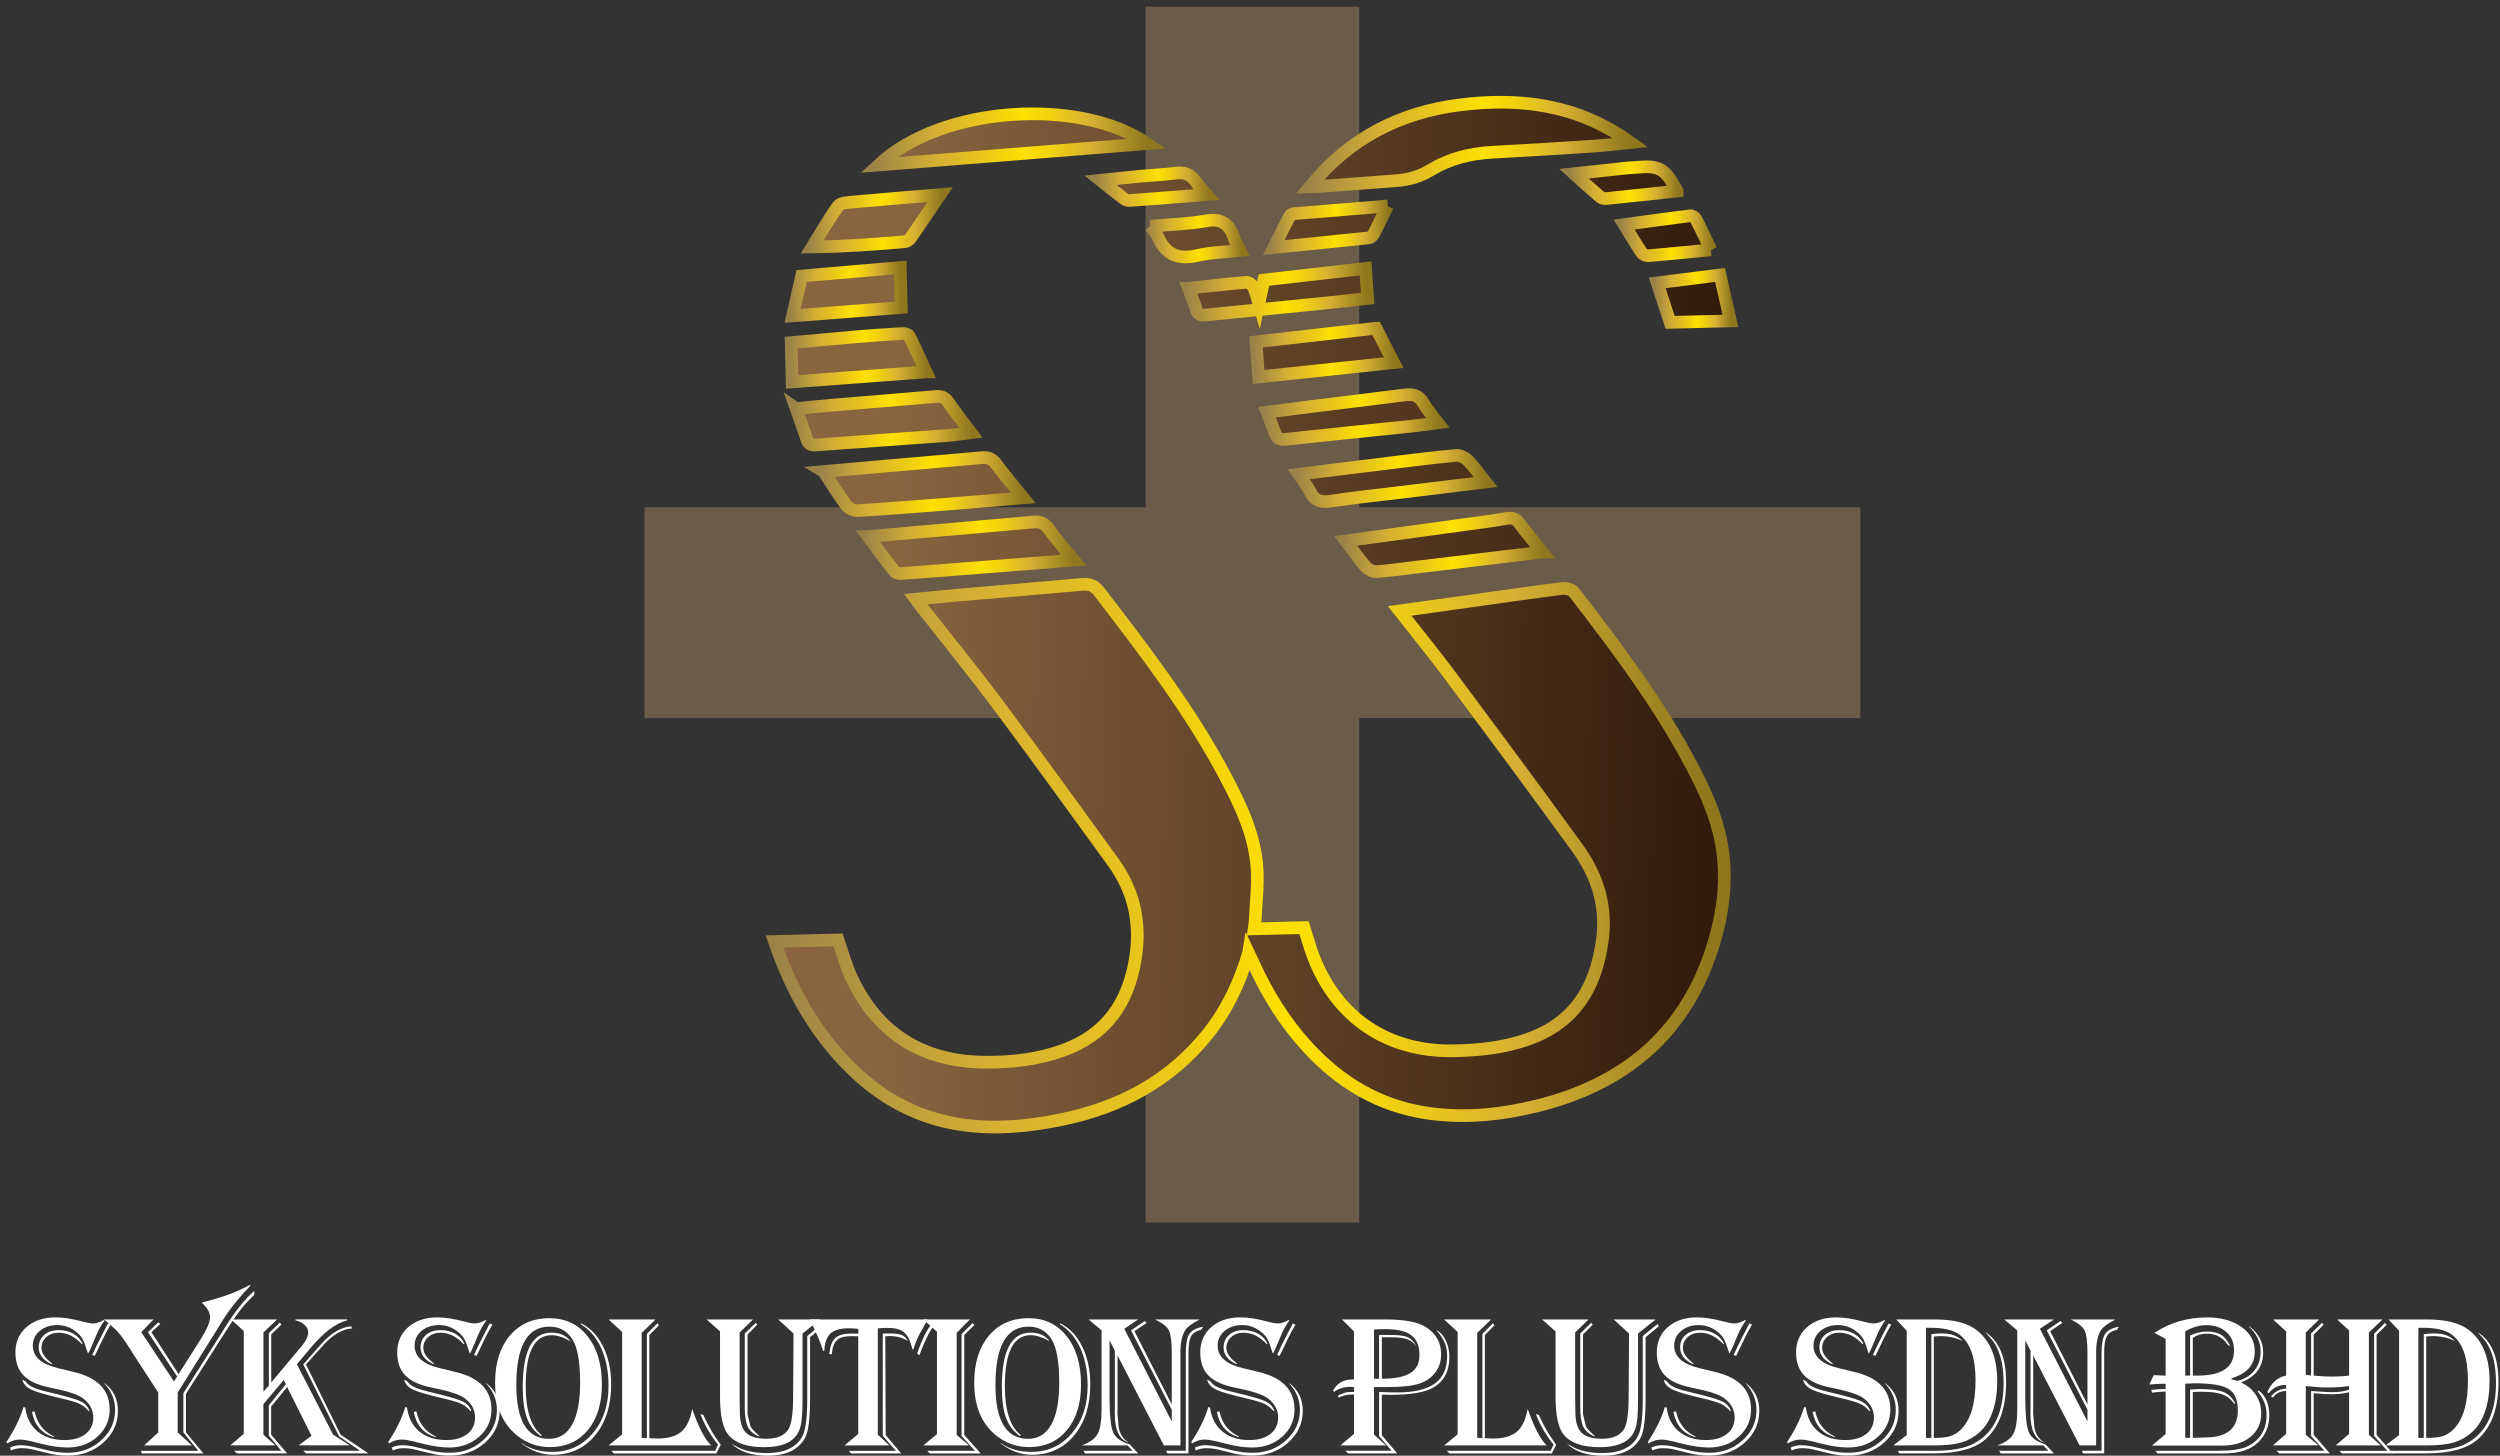 <?xml version="1.0" encoding="UTF-8"?>
<svg xmlns="http://www.w3.org/2000/svg" width="158" height="92" viewBox="0 0 158 92" fill="none">
  <rect x="0" y="0" width="158" height="92" fill="#333333" stroke="none"/>
  <g opacity="0.38">
    <path d="M72.405 77.267V45.388H40.73V32.066H72.405V0.421H85.9V32.063H117.575V45.385H85.9V77.264H72.405V77.267Z" fill="#C49A6C"></path>
  </g>
  <path d="M78.904 60.239C78.332 62.176 77.513 63.87 76.314 65.366C73.934 68.332 70.78 69.996 67.114 70.752C65.02 71.183 62.907 71.394 60.767 71.079C58.074 70.686 55.797 69.473 53.864 67.593C51.539 65.335 50.002 62.593 48.946 59.501C50.331 59.467 51.662 59.434 52.965 59.403C53.246 60.203 53.454 61.007 53.797 61.746C55.468 65.358 58.352 67.112 62.301 67.132C63.965 67.14 65.605 66.955 67.186 66.383C69.915 65.397 71.303 63.394 71.756 60.584C72.119 58.334 71.679 56.313 70.35 54.485C67.94 51.163 65.541 47.837 63.084 44.548C61.514 42.445 59.853 40.411 58.233 38.346C58.128 38.212 58.03 38.07 57.88 37.869C58.836 37.777 59.714 37.684 60.592 37.607C63.185 37.383 65.78 37.172 68.373 36.935C68.847 36.891 69.163 36.999 69.47 37.396C72.341 41.137 75.219 44.873 77.436 49.059C78.407 50.893 79.308 52.772 79.445 54.879C79.517 55.973 79.375 57.08 79.329 58.18C79.321 58.334 79.293 58.489 79.264 58.702C80.336 58.676 81.373 58.651 82.416 58.625C82.622 59.269 82.782 59.874 83.006 60.456C84.489 64.323 87.702 66.481 91.843 66.411C93.465 66.383 95.064 66.221 96.606 65.667C99.523 64.624 100.842 62.449 101.261 59.48C101.575 57.248 100.95 55.332 99.688 53.591C97.026 49.917 94.32 46.276 91.608 42.638C90.609 41.299 89.551 40.004 88.459 38.611C90.007 38.395 91.461 38.194 92.914 37.99C94.845 37.72 96.776 37.437 98.712 37.195C98.957 37.164 99.335 37.249 99.469 37.421C102.198 40.949 104.879 44.512 106.962 48.478C107.76 49.999 108.471 51.562 108.785 53.264C109.215 55.589 108.89 57.873 108.162 60.085C106.393 65.454 102.543 68.554 97.175 69.885C94.888 70.451 92.558 70.696 90.197 70.346C87.156 69.898 84.695 68.412 82.64 66.177C81.198 64.609 80.094 62.822 79.216 60.888C79.136 60.711 79.051 60.533 78.906 60.227L78.904 60.239Z" fill="url(#paint0_linear_134_668)" stroke="url(#paint1_linear_134_668)" stroke-width="0.8" stroke-miterlimit="10"></path>
  <path d="M103.051 9.005C102.186 9.093 101.49 9.183 100.793 9.229C98.63 9.371 96.467 9.51 94.301 9.623C92.916 9.698 91.598 10.03 90.424 10.743C89.721 11.171 89 11.367 88.209 11.423C86.556 11.544 84.906 11.668 83.253 11.791C83.137 11.799 83.021 11.797 82.776 11.804C85.284 8.727 88.482 7.105 92.242 6.631C96.037 6.153 99.688 6.588 103.051 9.005Z" fill="url(#paint2_linear_134_668)" stroke="url(#paint3_linear_134_668)" stroke-width="0.8" stroke-miterlimit="10"></path>
  <path d="M55.519 10.427C59.58 6.631 68.298 6.171 72.505 9.075C66.823 9.528 61.181 9.976 55.519 10.427Z" fill="url(#paint4_linear_134_668)" stroke="url(#paint5_linear_134_668)" stroke-width="0.8" stroke-miterlimit="10"></path>
  <path d="M52.051 29.8C53.617 29.661 55.064 29.535 56.508 29.408C58.331 29.249 60.157 29.097 61.98 28.93C62.376 28.893 62.675 28.932 62.94 29.298C63.46 30.011 64.042 30.68 64.673 31.463C63.324 31.576 62.065 31.685 60.806 31.785C58.607 31.957 56.408 32.135 54.209 32.274C53.974 32.29 53.637 32.135 53.495 31.947C52.993 31.28 52.558 30.564 52.054 29.802L52.051 29.8Z" fill="url(#paint6_linear_134_668)" stroke="url(#paint7_linear_134_668)" stroke-width="0.8" stroke-miterlimit="10"></path>
  <path d="M54.868 33.912C55.942 33.814 56.897 33.726 57.852 33.644C60.327 33.428 62.803 33.222 65.275 32.995C65.705 32.956 66.001 33.031 66.272 33.412C66.735 34.069 67.273 34.674 67.858 35.398C66.625 35.495 65.499 35.583 64.372 35.673C61.895 35.869 59.42 36.064 56.943 36.25C56.807 36.26 56.608 36.214 56.534 36.121C55.988 35.428 55.468 34.718 54.865 33.912H54.868Z" fill="url(#paint8_linear_134_668)" stroke="url(#paint9_linear_134_668)" stroke-width="0.8" stroke-miterlimit="10"></path>
  <path d="M97.474 34.893C94.744 35.22 92.126 35.531 89.51 35.843C88.668 35.943 87.828 36.069 86.986 36.126C86.765 36.142 86.464 35.998 86.314 35.825C85.879 35.325 85.503 34.777 85.055 34.185C87.64 33.829 90.133 33.49 92.625 33.145C93.483 33.026 94.345 32.92 95.198 32.769C95.55 32.707 95.79 32.761 96.011 33.057C96.459 33.654 96.941 34.226 97.476 34.893H97.474Z" fill="url(#paint10_linear_134_668)" stroke="url(#paint11_linear_134_668)" stroke-width="0.8" stroke-miterlimit="10"></path>
  <path d="M50.316 25.824C51.114 25.747 51.809 25.67 52.507 25.611C54.726 25.425 56.946 25.255 59.163 25.057C59.523 25.026 59.739 25.134 59.94 25.425C60.376 26.053 60.849 26.659 61.364 27.346C60.826 27.413 60.355 27.49 59.881 27.524C57.111 27.727 54.337 27.913 51.567 28.121C51.263 28.144 51.093 28.082 50.995 27.776C50.794 27.148 50.563 26.527 50.313 25.822L50.316 25.824Z" fill="url(#paint12_linear_134_668)" stroke="url(#paint13_linear_134_668)" stroke-width="0.8" stroke-miterlimit="10"></path>
  <path d="M82.073 29.972C84.141 29.717 86.093 29.47 88.047 29.233C89.376 29.071 90.707 28.901 92.041 28.783C92.278 28.762 92.597 28.917 92.772 29.097C93.163 29.499 93.485 29.967 93.882 30.467C92.023 30.693 90.269 30.904 88.516 31.118C87.051 31.296 85.581 31.45 84.121 31.669C83.523 31.759 83.101 31.685 82.815 31.1C82.635 30.735 82.37 30.413 82.073 29.972Z" fill="url(#paint14_linear_134_668)" stroke="url(#paint15_linear_134_668)" stroke-width="0.8" stroke-miterlimit="10"></path>
  <path d="M58.524 23.504C55.684 23.715 52.914 23.924 50.063 24.135C50.043 23.285 50.025 22.49 50.004 21.656C51.34 21.535 52.71 21.403 54.08 21.287C55.064 21.205 56.047 21.133 57.031 21.079C57.178 21.071 57.414 21.133 57.466 21.233C57.834 21.965 58.164 22.716 58.527 23.504H58.524Z" fill="url(#paint16_linear_134_668)" stroke="url(#paint17_linear_134_668)" stroke-width="0.8" stroke-miterlimit="10"></path>
  <path d="M75.103 18.218C76.386 18.082 77.578 17.94 78.775 17.842C78.922 17.829 79.154 18.007 79.226 18.154C79.37 18.445 79.429 18.774 79.555 19.192C79.676 18.633 79.772 18.195 79.88 17.695C82.009 17.453 84.139 17.211 86.304 16.964C86.348 17.577 86.389 18.18 86.438 18.857C85.732 18.937 85.017 19.027 84.298 19.099C81.592 19.372 78.883 19.637 76.175 19.91C75.884 19.938 75.698 19.881 75.603 19.562C75.477 19.135 75.294 18.723 75.101 18.218H75.103Z" fill="url(#paint18_linear_134_668)" stroke="url(#paint19_linear_134_668)" stroke-width="0.8" stroke-miterlimit="10"></path>
  <path d="M80.076 26.051C81.087 25.919 81.999 25.799 82.91 25.685C84.844 25.446 86.78 25.222 88.712 24.967C89.239 24.897 89.649 24.939 89.947 25.459C90.192 25.881 90.527 26.249 90.879 26.72C90.292 26.797 89.78 26.877 89.268 26.929C86.585 27.207 83.902 27.475 81.221 27.766C80.884 27.802 80.704 27.714 80.593 27.408C80.436 26.973 80.263 26.543 80.076 26.051Z" fill="url(#paint20_linear_134_668)" stroke="url(#paint21_linear_134_668)" stroke-width="0.8" stroke-miterlimit="10"></path>
  <path d="M86.966 20.744C87.342 21.475 87.707 22.183 88.083 22.917C85.241 23.218 82.431 23.517 79.54 23.824C79.486 23.069 79.439 22.377 79.383 21.604C81.95 21.313 84.46 21.03 86.963 20.744H86.966Z" fill="url(#paint22_linear_134_668)" stroke="url(#paint23_linear_134_668)" stroke-width="0.8" stroke-miterlimit="10"></path>
  <path d="M59.418 12.301C58.815 13.192 58.187 14.129 57.543 15.056C57.468 15.165 57.309 15.267 57.18 15.278C55.28 15.437 53.38 15.582 51.333 15.607C51.871 14.737 52.375 13.841 52.975 13.017C53.122 12.814 53.583 12.796 53.905 12.767C55.785 12.595 57.669 12.445 59.418 12.301Z" fill="url(#paint24_linear_134_668)" stroke="url(#paint25_linear_134_668)" stroke-width="0.8" stroke-miterlimit="10"></path>
  <path d="M50.092 19.961C50.29 19.091 50.47 18.29 50.663 17.441C52.749 17.263 54.803 17.085 56.9 16.908C56.92 17.76 56.941 18.571 56.961 19.433C54.672 19.609 52.419 19.784 50.092 19.961Z" fill="url(#paint26_linear_134_668)" stroke="url(#paint27_linear_134_668)" stroke-width="0.8" stroke-miterlimit="10"></path>
  <path d="M87.684 13.02C87.388 13.633 87.105 14.235 86.801 14.825C86.749 14.922 86.61 15.023 86.502 15.033C84.548 15.239 82.591 15.432 80.5 15.643C80.866 14.92 81.185 14.276 81.52 13.638C81.556 13.571 81.674 13.514 81.759 13.506C83.737 13.339 85.714 13.179 87.687 13.02H87.684Z" fill="url(#paint28_linear_134_668)" stroke="url(#paint29_linear_134_668)" stroke-width="0.8" stroke-miterlimit="10"></path>
  <path d="M108.708 17.376C108.934 18.38 109.143 19.305 109.362 20.281C108.015 20.314 106.784 20.343 105.551 20.373C105.286 19.565 105.026 18.769 104.735 17.876C106.032 17.714 107.322 17.549 108.708 17.376Z" fill="url(#paint30_linear_134_668)" stroke="url(#paint31_linear_134_668)" stroke-width="0.8" stroke-miterlimit="10"></path>
  <path d="M108.126 15.787C106.753 15.921 105.468 16.053 104.181 16.161C104.042 16.174 103.828 16.086 103.756 15.976C103.375 15.406 103.03 14.817 102.646 14.194C104.065 14.001 105.443 13.805 106.82 13.635C106.934 13.622 107.124 13.73 107.178 13.836C107.503 14.459 107.796 15.098 108.128 15.79L108.126 15.787Z" fill="url(#paint32_linear_134_668)" stroke="url(#paint33_linear_134_668)" stroke-width="0.8" stroke-miterlimit="10"></path>
  <path d="M72.701 14.292C73.924 14.186 75.088 14.163 76.221 13.959C77.189 13.787 77.686 14.142 77.98 15C78.067 15.257 78.211 15.497 78.371 15.834C77.436 15.934 76.532 15.945 75.67 16.148C74.465 16.429 73.659 16.089 73.172 14.953C73.082 14.742 72.905 14.57 72.704 14.292H72.701Z" fill="url(#paint34_linear_134_668)" stroke="url(#paint35_linear_134_668)" stroke-width="0.8" stroke-miterlimit="10"></path>
  <path d="M105.996 12.077C104.495 12.237 103.017 12.396 101.539 12.546C101.413 12.559 101.243 12.541 101.156 12.466C100.607 12 100.074 11.513 99.477 10.978C100.666 10.852 101.786 10.728 102.909 10.61C103.066 10.594 103.223 10.594 103.38 10.581C104.879 10.44 105.229 10.635 105.996 12.075V12.077Z" fill="url(#paint36_linear_134_668)" stroke="url(#paint37_linear_134_668)" stroke-width="0.8" stroke-miterlimit="10"></path>
  <path d="M69.555 11.395C70.489 11.297 71.308 11.207 72.13 11.13C72.856 11.063 73.584 11.037 74.305 10.942C74.851 10.87 75.253 11.014 75.567 11.467C75.752 11.735 75.987 11.969 76.265 12.296C74.576 12.427 72.997 12.556 71.416 12.669C71.293 12.68 71.138 12.636 71.038 12.561C70.569 12.209 70.114 11.838 69.555 11.395Z" fill="url(#paint38_linear_134_668)" stroke="url(#paint39_linear_134_668)" stroke-width="0.8" stroke-miterlimit="10"></path>
  <path d="M6.608 83.459C6.392 83.748 6.222 84.052 6.093 84.366C5.841 84.986 5.673 85.367 5.591 85.506L5.56 85.542C5.544 85.496 5.532 85.463 5.524 85.437C5.408 85.063 5.313 84.806 5.238 84.662C5.163 84.517 5.053 84.379 4.903 84.247C4.527 83.912 4.1 83.745 3.618 83.745C3.176 83.745 2.807 83.869 2.514 84.113C2.22 84.361 2.074 84.669 2.074 85.04C2.074 85.735 2.596 86.209 3.644 86.462L4.692 86.716C6.186 87.077 6.932 87.865 6.932 89.08C6.932 89.757 6.677 90.329 6.165 90.79C5.655 91.251 5.022 91.482 4.27 91.482C3.799 91.482 3.271 91.41 2.689 91.266L1.963 91.086C1.669 91.016 1.427 90.98 1.237 90.98C0.984 90.98 0.724 91.06 0.454 91.222L0.405 91.135C0.917 90.362 1.278 89.626 1.484 88.926L1.595 88.957C1.682 89.605 1.942 90.11 2.377 90.471C2.813 90.831 3.382 91.011 4.085 91.011C4.638 91.011 5.078 90.882 5.405 90.628C5.732 90.37 5.895 90.025 5.895 89.593C5.895 89.093 5.668 88.678 5.212 88.351C4.885 88.12 4.216 87.906 3.201 87.705C2.419 87.553 1.852 87.298 1.502 86.943C1.149 86.588 0.974 86.093 0.974 85.46C0.974 84.826 1.208 84.275 1.677 83.869C2.146 83.462 2.758 83.258 3.51 83.258C3.994 83.258 4.558 83.346 5.205 83.519C5.506 83.601 5.73 83.642 5.874 83.642C6.077 83.642 6.299 83.573 6.538 83.431L6.605 83.462L6.608 83.459ZM6.608 87.417C7.169 87.842 7.452 88.426 7.452 89.165C7.452 89.956 7.146 90.625 6.533 91.171C5.92 91.719 5.176 91.992 4.301 91.992C3.855 91.992 3.451 91.946 3.091 91.856L2.097 91.614C1.865 91.557 1.618 91.526 1.353 91.526C1.116 91.526 0.899 91.573 0.701 91.668L0.627 91.488C0.84 91.387 1.062 91.338 1.283 91.338C1.53 91.338 1.814 91.374 2.133 91.449L3.088 91.678C3.469 91.768 3.871 91.815 4.291 91.815C5.117 91.815 5.823 91.552 6.402 91.024C6.984 90.496 7.275 89.858 7.275 89.111C7.275 88.478 7.051 87.924 6.605 87.448V87.412L6.608 87.417ZM1.414 87.193L1.626 87.311C1.762 87.556 2.161 87.757 2.823 87.919L3.822 88.166C4.499 88.336 4.952 88.483 5.176 88.604C5.403 88.725 5.562 88.91 5.658 89.16L5.614 89.186C5.429 88.969 5.225 88.812 5.009 88.715C4.793 88.614 4.375 88.493 3.758 88.349C2.864 88.143 2.264 87.963 1.958 87.813C1.651 87.661 1.468 87.455 1.412 87.195L1.414 87.193ZM2.189 89.204C2.341 89.948 2.751 90.476 3.418 90.785V90.834C2.648 90.61 2.182 90.077 2.022 89.232L2.189 89.201V89.204ZM5.179 84.953C4.723 84.469 4.236 84.227 3.714 84.227C3.4 84.227 3.14 84.317 2.931 84.499C2.725 84.682 2.622 84.914 2.622 85.195C2.622 85.501 2.831 85.815 3.248 86.137L3.297 86.168L3.266 86.217C2.72 85.972 2.447 85.62 2.447 85.156C2.447 84.834 2.563 84.572 2.795 84.368C3.026 84.165 3.328 84.064 3.701 84.064C4.074 84.064 4.368 84.139 4.636 84.291C4.903 84.443 5.099 84.654 5.223 84.927L5.179 84.953ZM6.992 83.719L6.935 83.812C6.765 84.098 6.621 84.371 6.5 84.631C6.211 85.239 6.047 85.578 6.011 85.648L5.98 85.692L5.83 85.63L5.856 85.573C5.977 85.3 6.15 84.945 6.376 84.507L6.798 83.688L6.829 83.639L6.992 83.719Z" fill="white"></path>
  <path d="M15.79 81.206L15.826 81.255L15.764 81.325C15.022 82.095 14.415 82.875 13.933 83.67C13.748 83.972 13.614 84.188 13.537 84.317L11.23 88.009V90.527L12.128 91.351H9.108L10.002 90.527V88.009L8.513 85.72L8.191 85.205C7.898 84.747 7.656 84.412 7.468 84.201C7.28 83.99 7.002 83.74 6.634 83.449L6.567 83.392H9.7L8.93 84.193L10.995 87.309L11.194 86.992L9.35 84.193L10.002 83.573L10.133 83.673L9.569 84.193L11.286 86.843L12.677 84.651C13.078 84.015 13.279 83.539 13.279 83.225C13.279 82.96 13.104 82.659 12.751 82.319C13.954 82.03 14.943 81.672 15.718 81.245L15.792 81.209L15.79 81.206ZM16.07 81.58V81.835L16.009 81.896C15.661 82.228 15.362 82.558 15.113 82.89C14.863 83.222 14.492 83.779 13.998 84.559L11.752 88.094V90.527L12.857 91.861H8.974L8.899 91.694H12.53L11.588 90.527V88.053L13.877 84.443L14.237 83.871C14.878 82.849 15.491 82.087 16.073 81.582L16.07 81.58Z" fill="white"></path>
  <path d="M14.608 83.39H17.512L16.65 84.209V87.955L16.992 87.564V84.257L17.687 83.58L17.78 83.717L17.142 84.337V87.371L19.065 85.074C19.343 84.744 19.479 84.445 19.479 84.18C19.479 84.023 19.4 83.874 19.242 83.73C19.085 83.588 18.895 83.493 18.671 83.446V83.385H21.941V83.446C21.225 83.619 20.455 84.203 19.626 85.195L18.764 86.219L21.053 90.669L22.095 91.346H18.874L19.688 90.738L18.148 87.661L17.136 88.897V90.671L18.148 91.856H14.966L14.798 91.688H17.777L16.989 90.738V88.815L18.068 87.486L17.932 87.213L16.647 88.74V90.669L17.399 91.346H14.556L15.406 90.62V84.124L14.605 83.385L14.608 83.39ZM22.253 83.954C21.64 83.995 21.029 84.353 20.422 85.027L19.335 86.23L21.526 90.671L23.282 91.856H19.338L19.165 91.688H22.757L21.436 90.79L19.165 86.23L20.319 84.927C20.921 84.252 21.544 83.884 22.186 83.822L22.255 83.954H22.253Z" fill="white"></path>
  <path d="M30.737 83.459C30.52 83.748 30.35 84.052 30.222 84.366C29.969 84.986 29.802 85.367 29.72 85.506L29.689 85.542C29.673 85.496 29.66 85.463 29.653 85.437C29.537 85.063 29.441 84.806 29.367 84.662C29.292 84.517 29.181 84.379 29.032 84.247C28.656 83.912 28.229 83.745 27.747 83.745C27.304 83.745 26.936 83.869 26.643 84.113C26.349 84.361 26.202 84.669 26.202 85.04C26.202 85.735 26.725 86.209 27.773 86.462L28.821 86.716C30.314 87.077 31.061 87.865 31.061 89.08C31.061 89.757 30.806 90.329 30.294 90.79C29.784 91.251 29.151 91.482 28.399 91.482C27.927 91.482 27.4 91.41 26.818 91.266L26.092 91.086C25.798 91.016 25.556 90.98 25.366 90.98C25.113 90.98 24.853 91.06 24.583 91.222L24.534 91.135C25.046 90.362 25.407 89.626 25.613 88.926L25.723 88.957C25.811 89.605 26.071 90.11 26.506 90.471C26.941 90.831 27.51 91.011 28.213 91.011C28.767 91.011 29.207 90.882 29.534 90.628C29.861 90.37 30.023 90.025 30.023 89.593C30.023 89.093 29.797 88.678 29.341 88.351C29.014 88.12 28.345 87.906 27.33 87.705C26.547 87.553 25.981 87.298 25.631 86.943C25.278 86.588 25.103 86.093 25.103 85.46C25.103 84.826 25.337 84.275 25.806 83.869C26.274 83.462 26.887 83.258 27.639 83.258C28.123 83.258 28.687 83.346 29.333 83.519C29.635 83.601 29.859 83.642 30.003 83.642C30.206 83.642 30.428 83.573 30.667 83.431L30.734 83.462L30.737 83.459ZM30.737 87.417C31.298 87.842 31.581 88.426 31.581 89.165C31.581 89.956 31.275 90.625 30.662 91.171C30.049 91.719 29.305 91.992 28.43 91.992C27.984 91.992 27.58 91.946 27.219 91.856L26.226 91.614C25.994 91.557 25.747 91.526 25.481 91.526C25.244 91.526 25.028 91.573 24.83 91.668L24.755 91.488C24.969 91.387 25.19 91.338 25.412 91.338C25.659 91.338 25.942 91.374 26.262 91.449L27.217 91.678C27.598 91.768 28 91.815 28.419 91.815C29.246 91.815 29.951 91.552 30.531 91.024C31.113 90.496 31.404 89.858 31.404 89.111C31.404 88.478 31.18 87.924 30.734 87.448V87.412L30.737 87.417ZM25.543 87.193L25.754 87.311C25.891 87.556 26.29 87.757 26.952 87.919L27.951 88.166C28.628 88.336 29.081 88.483 29.305 88.604C29.532 88.725 29.691 88.91 29.787 89.16L29.743 89.186C29.557 88.969 29.354 88.812 29.138 88.715C28.921 88.614 28.504 88.493 27.886 88.349C26.993 88.143 26.393 87.963 26.086 87.813C25.78 87.661 25.597 87.455 25.541 87.195L25.543 87.193ZM26.318 89.204C26.47 89.948 26.88 90.476 27.546 90.785V90.834C26.776 90.61 26.31 90.077 26.151 89.232L26.318 89.201V89.204ZM29.31 84.953C28.854 84.469 28.368 84.227 27.845 84.227C27.531 84.227 27.271 84.317 27.062 84.499C26.856 84.682 26.753 84.914 26.753 85.195C26.753 85.501 26.962 85.815 27.379 86.137L27.428 86.168L27.397 86.217C26.851 85.972 26.578 85.62 26.578 85.156C26.578 84.834 26.694 84.572 26.926 84.368C27.158 84.165 27.459 84.064 27.832 84.064C28.206 84.064 28.499 84.139 28.767 84.291C29.035 84.443 29.23 84.654 29.354 84.927L29.31 84.953ZM31.12 83.719L31.064 83.812C30.894 84.098 30.75 84.371 30.628 84.631C30.34 85.239 30.175 85.578 30.139 85.648L30.108 85.692L29.959 85.63L29.985 85.573C30.106 85.3 30.278 84.945 30.505 84.507L30.927 83.688L30.958 83.639L31.12 83.719Z" fill="white"></path>
  <path d="M34.728 83.31C35.732 83.31 36.535 83.691 37.138 84.451C37.74 85.213 38.041 86.23 38.041 87.504C38.041 88.707 37.745 89.667 37.151 90.383C36.556 91.099 35.76 91.457 34.758 91.457C33.968 91.457 33.265 91.204 32.65 90.7C31.743 89.956 31.29 88.853 31.29 87.394C31.29 86.145 31.599 85.151 32.22 84.415C32.84 83.678 33.675 83.31 34.725 83.31H34.728ZM34.728 83.843C33.329 83.843 32.632 85.071 32.632 87.528C32.632 89.799 33.319 90.934 34.697 90.934C35.338 90.934 35.827 90.633 36.162 90.03C36.496 89.428 36.664 88.55 36.664 87.391C36.664 86.08 36.502 85.166 36.18 84.649C35.84 84.111 35.356 83.843 34.728 83.843ZM36.708 83.627C37.3 83.912 37.766 84.399 38.111 85.092C38.453 85.782 38.626 86.58 38.626 87.486C38.626 88.817 38.288 89.894 37.611 90.713C36.934 91.531 36.046 91.941 34.946 91.941C34.243 91.941 33.584 91.704 32.974 91.228V91.197C33.486 91.573 34.13 91.76 34.903 91.76C35.94 91.76 36.793 91.369 37.459 90.589C38.126 89.806 38.459 88.807 38.459 87.592C38.459 86.686 38.307 85.895 38.003 85.215C37.699 84.538 37.266 84.031 36.71 83.696V83.627H36.708ZM36.056 84.775L35.951 84.713C35.554 84.494 35.188 84.384 34.859 84.384C33.772 84.384 33.226 85.452 33.226 87.592C33.226 89.155 33.564 90.192 34.238 90.7L34.182 90.761C33.767 90.468 33.474 90.082 33.298 89.605C33.123 89.126 33.036 88.48 33.036 87.666C33.036 85.37 33.638 84.224 34.849 84.224C35.4 84.224 35.801 84.409 36.059 84.775H36.056Z" fill="white"></path>
  <path d="M38.464 83.39H41.43L40.554 84.24V90.872H40.603L40.827 90.89H40.884V84.301L41.553 83.624L41.641 83.76L41.038 84.376V90.89C41.224 90.906 41.401 90.916 41.572 90.916C42.228 90.916 42.728 90.769 43.065 90.478C43.402 90.187 43.629 89.706 43.745 89.036C44.133 90.167 44.532 90.937 44.942 91.351H38.464L39.319 90.651V84.18L38.464 83.392V83.39ZM45.55 91.3L45.272 91.858H38.793L38.639 91.691H45.202L45.382 91.3C44.926 90.741 44.563 90.118 44.291 89.433L44.265 89.363L44.463 89.438L44.507 89.544C44.785 90.156 45.114 90.72 45.501 91.238L45.55 91.3Z" fill="white"></path>
  <path d="M51.83 83.39L50.72 84.278V88.287C50.72 89.023 50.697 89.554 50.648 89.876C50.601 90.198 50.506 90.463 50.364 90.669C50.009 91.199 49.319 91.462 48.292 91.462C47.208 91.462 46.451 91.197 46.021 90.669C45.678 90.252 45.506 89.451 45.506 88.266V84.147L44.661 83.39H47.589L46.744 84.214V88.272L46.757 89.227C46.757 89.842 46.886 90.28 47.141 90.54C47.398 90.798 47.828 90.929 48.439 90.929C49.108 90.929 49.569 90.733 49.821 90.339C50.025 90.02 50.125 89.338 50.125 88.292L50.151 84.278L49.183 83.39H51.827H51.83ZM52.041 83.812L51.196 84.512V88.364C51.196 89.626 51.096 90.45 50.898 90.834C50.493 91.611 49.7 92 48.521 92C47.504 92 46.739 91.745 46.224 91.238L46.273 91.264L46.489 91.387C46.999 91.686 47.651 91.833 48.449 91.833C49.59 91.833 50.346 91.472 50.72 90.754C50.918 90.365 51.019 89.582 51.019 88.408V84.438L51.943 83.681L52.036 83.812H52.041ZM47.854 83.725L47.246 84.34V88.949L47.241 89.376L47.434 90.164C47.53 90.321 47.71 90.512 47.975 90.736L47.988 90.792C47.64 90.651 47.401 90.447 47.267 90.177C47.136 89.909 47.069 89.492 47.069 88.931V84.278L47.769 83.596L47.857 83.727L47.854 83.725Z" fill="white"></path>
  <path d="M58.632 83.39C58.596 83.459 58.571 83.508 58.558 83.531L58.135 84.275C57.991 84.541 57.857 84.87 57.731 85.269L57.718 85.3L57.656 85.257L57.638 85.177C57.517 84.706 57.347 84.379 57.126 84.196C56.905 84.013 56.567 83.923 56.111 83.923C55.926 83.923 55.738 83.93 55.553 83.948H55.478V90.674L56.209 91.351H53.374L54.242 90.625V84.451L53.802 84.445C53.377 84.445 53.073 84.53 52.893 84.698C52.713 84.865 52.607 85.161 52.574 85.581H52.411C52.458 85.097 52.581 84.76 52.787 84.569C52.991 84.379 53.331 84.283 53.802 84.283L54.175 84.288H54.245V83.985C54.034 83.959 53.833 83.948 53.642 83.948C53.109 83.948 52.723 84.057 52.489 84.273C52.252 84.489 52.123 84.857 52.097 85.375H52.023C51.845 84.801 51.569 84.16 51.199 83.452L51.163 83.39H58.632ZM57.365 84.749C57.046 84.543 56.675 84.44 56.248 84.44C56.153 84.44 56.052 84.445 55.949 84.458L55.975 90.695L56.961 91.861H53.792L53.65 91.694H56.621L55.79 90.743V84.278L56.124 84.273C56.526 84.273 56.809 84.304 56.977 84.368C57.144 84.433 57.273 84.559 57.365 84.749ZM59.024 83.781C58.738 84.144 58.439 84.749 58.125 85.594L58.099 85.656L57.963 85.537L57.981 85.481C58.287 84.623 58.583 84.028 58.869 83.694L58.9 83.657L59.024 83.781Z" fill="white"></path>
  <path d="M58.354 83.39H61.295L60.463 84.234V90.692L61.246 91.349H58.354L59.217 90.635V84.165L58.354 83.39ZM61.575 83.745L60.942 84.371V90.692L61.985 91.858H58.758L58.604 91.691H61.619L60.769 90.754V84.314L61.47 83.619L61.575 83.743V83.745Z" fill="white"></path>
  <path d="M65.008 83.31C66.012 83.31 66.815 83.691 67.418 84.451C68.02 85.213 68.321 86.23 68.321 87.504C68.321 88.707 68.025 89.667 67.43 90.383C66.836 91.099 66.04 91.457 65.038 91.457C64.248 91.457 63.545 91.204 62.93 90.7C62.023 89.956 61.57 88.853 61.57 87.394C61.57 86.145 61.879 85.151 62.5 84.415C63.12 83.678 63.955 83.31 65.005 83.31H65.008ZM65.008 83.843C63.609 83.843 62.912 85.071 62.912 87.528C62.912 89.799 63.599 90.934 64.977 90.934C65.618 90.934 66.107 90.633 66.442 90.03C66.776 89.428 66.944 88.55 66.944 87.391C66.944 86.08 66.782 85.166 66.46 84.649C66.12 84.111 65.636 83.843 65.008 83.843ZM66.988 83.627C67.58 83.912 68.046 84.399 68.391 85.092C68.733 85.782 68.906 86.58 68.906 87.486C68.906 88.817 68.569 89.894 67.891 90.713C67.214 91.531 66.326 91.941 65.226 91.941C64.523 91.941 63.864 91.704 63.254 91.228V91.197C63.767 91.573 64.41 91.76 65.183 91.76C66.22 91.76 67.073 91.369 67.74 90.589C68.406 89.806 68.739 88.807 68.739 87.592C68.739 86.686 68.587 85.895 68.283 85.215C67.979 84.538 67.546 84.031 66.99 83.696V83.627H66.988ZM66.336 84.775L66.231 84.713C65.834 84.494 65.469 84.384 65.139 84.384C64.052 84.384 63.507 85.452 63.507 87.592C63.507 89.155 63.844 90.192 64.518 90.7L64.462 90.761C64.047 90.468 63.754 90.082 63.579 89.605C63.404 89.126 63.316 88.48 63.316 87.666C63.316 85.37 63.918 84.224 65.129 84.224C65.68 84.224 66.081 84.409 66.339 84.775H66.336Z" fill="white"></path>
  <path d="M75.825 83.39C75.353 83.634 75.049 83.858 74.913 84.059C74.707 84.373 74.604 84.847 74.604 85.481V91.349H73.556L70.628 85.666V89.034L70.623 89.312L70.698 90.205C70.78 90.62 70.968 90.926 71.262 91.125L71.311 91.168C70.739 90.978 70.453 90.368 70.453 89.338L70.459 88.756V85.362L70.124 84.711V88.284C70.124 89.417 70.198 90.162 70.348 90.512C70.497 90.865 70.847 91.119 71.396 91.282L71.936 91.858H68.574L68.473 91.691H71.581L71.259 91.349H68.368C68.872 91.166 69.207 90.924 69.372 90.617C69.537 90.311 69.619 89.786 69.619 89.041V84.077L68.795 83.39H71.934L71.053 83.979L74.055 89.837V89.093L71.481 84.08L72.348 83.49L72.467 83.609L71.697 84.129L74.055 88.758V85.532C74.055 84.811 73.996 84.332 73.878 84.09C73.759 83.848 73.469 83.616 73.005 83.392H75.822L75.825 83.39ZM76.041 83.848L75.93 84.034C75.611 84.108 75.394 84.245 75.281 84.445C75.168 84.646 75.111 84.984 75.111 85.46V91.856H73.778L73.698 91.688H74.944V85.522C74.944 84.94 75.019 84.533 75.17 84.304C75.322 84.075 75.611 83.923 76.043 83.848H76.041Z" fill="white"></path>
  <path d="M81.489 83.459C81.273 83.748 81.103 84.052 80.974 84.366C80.722 84.986 80.554 85.367 80.472 85.506L80.441 85.542C80.426 85.496 80.413 85.463 80.405 85.437C80.289 85.063 80.194 84.806 80.119 84.662C80.045 84.517 79.934 84.379 79.784 84.247C79.409 83.912 78.981 83.745 78.5 83.745C78.057 83.745 77.689 83.869 77.395 84.113C77.102 84.361 76.955 84.669 76.955 85.04C76.955 85.735 77.478 86.209 78.525 86.462L79.573 86.716C81.067 87.077 81.814 87.865 81.814 89.08C81.814 89.757 81.559 90.329 81.046 90.79C80.536 91.251 79.903 91.482 79.151 91.482C78.68 91.482 78.152 91.41 77.57 91.266L76.844 91.086C76.551 91.016 76.308 90.98 76.118 90.98C75.866 90.98 75.606 91.06 75.335 91.222L75.286 91.135C75.799 90.362 76.159 89.626 76.365 88.926L76.476 88.957C76.563 89.605 76.823 90.11 77.259 90.471C77.694 90.831 78.263 91.011 78.966 91.011C79.519 91.011 79.96 90.882 80.287 90.628C80.614 90.37 80.776 90.025 80.776 89.593C80.776 89.093 80.549 88.678 80.094 88.351C79.766 88.12 79.097 87.906 78.083 87.705C77.3 87.553 76.733 87.298 76.383 86.943C76.03 86.588 75.855 86.093 75.855 85.46C75.855 84.826 76.09 84.275 76.558 83.869C77.027 83.462 77.64 83.258 78.392 83.258C78.876 83.258 79.439 83.346 80.086 83.519C80.387 83.601 80.611 83.642 80.755 83.642C80.959 83.642 81.18 83.573 81.42 83.431L81.487 83.462L81.489 83.459ZM81.489 87.417C82.05 87.842 82.334 88.426 82.334 89.165C82.334 89.956 82.027 90.625 81.414 91.171C80.802 91.719 80.058 91.992 79.182 91.992C78.737 91.992 78.332 91.946 77.972 91.856L76.978 91.614C76.746 91.557 76.499 91.526 76.234 91.526C75.997 91.526 75.781 91.573 75.582 91.668L75.508 91.488C75.722 91.387 75.943 91.338 76.164 91.338C76.412 91.338 76.695 91.374 77.014 91.449L77.969 91.678C78.35 91.768 78.752 91.815 79.172 91.815C79.998 91.815 80.704 91.552 81.283 91.024C81.865 90.496 82.156 89.858 82.156 89.111C82.156 88.478 81.932 87.924 81.487 87.448V87.412L81.489 87.417ZM76.298 87.193L76.509 87.311C76.646 87.556 77.045 87.757 77.707 87.919L78.706 88.166C79.383 88.336 79.836 88.483 80.06 88.604C80.287 88.725 80.446 88.91 80.541 89.16L80.498 89.186C80.312 88.969 80.109 88.812 79.893 88.715C79.676 88.614 79.259 88.493 78.641 88.349C77.748 88.143 77.148 87.963 76.841 87.813C76.535 87.661 76.352 87.455 76.296 87.195L76.298 87.193ZM77.073 89.204C77.225 89.948 77.635 90.476 78.301 90.785V90.834C77.532 90.61 77.066 90.077 76.906 89.232L77.073 89.201V89.204ZM80.063 84.953C79.607 84.469 79.12 84.227 78.598 84.227C78.283 84.227 78.023 84.317 77.815 84.499C77.609 84.682 77.506 84.914 77.506 85.195C77.506 85.501 77.714 85.815 78.132 86.137L78.18 86.168L78.15 86.217C77.604 85.972 77.331 85.62 77.331 85.156C77.331 84.834 77.447 84.572 77.678 84.368C77.91 84.165 78.211 84.064 78.585 84.064C78.958 84.064 79.252 84.139 79.519 84.291C79.787 84.443 79.983 84.654 80.106 84.927L80.063 84.953ZM81.875 83.719L81.819 83.812C81.649 84.098 81.504 84.371 81.383 84.631C81.095 85.239 80.93 85.578 80.894 85.648L80.863 85.692L80.714 85.63L80.74 85.573C80.861 85.3 81.033 84.945 81.26 84.507L81.682 83.688L81.713 83.639L81.875 83.719Z" fill="white"></path>
  <path d="M84.813 83.39H87.599C88.781 83.39 89.623 83.552 90.125 83.879C90.761 84.288 91.08 84.857 91.08 85.586C91.08 86.029 90.959 86.413 90.715 86.74C90.47 87.067 90.13 87.301 89.69 87.448C89.252 87.592 88.554 87.664 87.599 87.664H86.837V90.666L87.594 91.349H84.71L85.573 90.623V88.135C85.524 88.13 85.488 88.13 85.467 88.13C85.168 88.13 84.883 88.194 84.61 88.323L84.553 88.212C84.831 88.055 85.078 87.975 85.297 87.975H85.521L85.57 87.97V87.667C85.475 87.654 85.41 87.648 85.377 87.648C84.934 87.648 84.581 87.757 84.316 87.97L84.254 87.878C84.507 87.414 84.911 87.183 85.47 87.183H85.57V84.142L84.813 83.39ZM90.764 84.054C91.016 84.178 91.219 84.397 91.371 84.708C91.523 85.02 91.6 85.375 91.6 85.772C91.6 86.67 91.253 87.314 90.558 87.708C90.032 88.006 89.134 88.153 87.864 88.153C87.653 88.153 87.475 88.148 87.331 88.14V90.702L88.305 91.856H85.197L85.029 91.688H87.952L87.159 90.769V87.97C87.519 87.991 87.9 88.001 88.307 88.001C89.373 88.001 90.166 87.813 90.684 87.437C91.201 87.061 91.459 86.485 91.459 85.707C91.459 85.385 91.41 85.105 91.309 84.865C91.209 84.628 91.029 84.355 90.764 84.049V84.054ZM86.837 84.028V87.136H86.917L87.079 87.141C87.094 87.141 87.123 87.141 87.159 87.136V84.368H87.841C88.372 84.368 88.745 84.415 88.961 84.507C89.177 84.6 89.363 84.793 89.517 85.087C89.365 84.875 89.172 84.729 88.943 84.644C88.714 84.559 88.39 84.517 87.972 84.517H87.334V87.136C88.153 87.136 88.753 87.015 89.136 86.776C89.52 86.536 89.71 86.16 89.71 85.645C89.71 85.071 89.541 84.651 89.198 84.391C88.856 84.131 88.307 84 87.55 84C87.355 84 87.118 84.008 86.837 84.026V84.028Z" fill="white"></path>
  <path d="M91.268 83.39H94.234L93.359 84.24V90.872H93.408L93.632 90.89H93.689V84.301L94.358 83.624L94.446 83.76L93.843 84.376V90.89C94.028 90.906 94.206 90.916 94.376 90.916C95.033 90.916 95.532 90.769 95.87 90.478C96.207 90.187 96.433 89.706 96.549 89.036C96.938 90.167 97.337 90.937 97.746 91.351H91.268L92.123 90.651V84.18L91.268 83.392V83.39ZM98.352 91.3L98.073 91.858H91.595L91.441 91.691H98.004L98.184 91.3C97.728 90.741 97.365 90.118 97.093 89.433L97.067 89.363L97.265 89.438L97.309 89.544C97.587 90.156 97.916 90.72 98.303 91.238L98.352 91.3Z" fill="white"></path>
  <path d="M104.634 83.39L103.524 84.278V88.287C103.524 89.023 103.501 89.554 103.452 89.876C103.406 90.198 103.311 90.463 103.169 90.669C102.814 91.199 102.124 91.462 101.096 91.462C100.012 91.462 99.255 91.197 98.825 90.669C98.483 90.252 98.31 89.451 98.31 88.266V84.147L97.466 83.39H100.393L99.549 84.214V88.272L99.562 89.227C99.562 89.842 99.691 90.28 99.945 90.54C100.203 90.798 100.633 90.929 101.243 90.929C101.913 90.929 102.374 90.733 102.626 90.339C102.829 90.02 102.93 89.338 102.93 88.292L102.955 84.278L101.987 83.39H104.632H104.634ZM104.845 83.812L104.001 84.512V88.364C104.001 89.626 103.9 90.45 103.702 90.834C103.298 91.611 102.505 92 101.326 92C100.308 92 99.544 91.745 99.029 91.238L99.078 91.264L99.294 91.387C99.804 91.686 100.455 91.833 101.253 91.833C102.394 91.833 103.151 91.472 103.524 90.754C103.723 90.365 103.823 89.582 103.823 88.408V84.438L104.748 83.681L104.84 83.812H104.845ZM100.656 83.725L100.048 84.34V88.949L100.043 89.376L100.236 90.164C100.332 90.321 100.512 90.512 100.777 90.736L100.79 90.792C100.442 90.651 100.203 90.447 100.069 90.177C99.938 89.909 99.871 89.492 99.871 88.931V84.278L100.571 83.596L100.659 83.727L100.656 83.725Z" fill="white"></path>
  <path d="M110.343 83.459C110.126 83.748 109.956 84.052 109.828 84.366C109.575 84.986 109.408 85.367 109.326 85.506L109.295 85.542C109.279 85.496 109.266 85.463 109.259 85.437C109.143 85.063 109.047 84.806 108.973 84.662C108.898 84.517 108.787 84.379 108.638 84.247C108.262 83.912 107.835 83.745 107.353 83.745C106.91 83.745 106.542 83.869 106.249 84.113C105.955 84.361 105.808 84.669 105.808 85.04C105.808 85.735 106.331 86.209 107.379 86.462L108.427 86.716C109.92 87.077 110.667 87.865 110.667 89.08C110.667 89.757 110.412 90.329 109.9 90.79C109.39 91.251 108.757 91.482 108.005 91.482C107.533 91.482 107.006 91.41 106.424 91.266L105.698 91.086C105.404 91.016 105.162 90.98 104.972 90.98C104.719 90.98 104.459 91.06 104.189 91.222L104.14 91.135C104.652 90.362 105.013 89.626 105.219 88.926L105.329 88.957C105.417 89.605 105.677 90.11 106.112 90.471C106.547 90.831 107.116 91.011 107.819 91.011C108.373 91.011 108.813 90.882 109.14 90.628C109.467 90.37 109.629 90.025 109.629 89.593C109.629 89.093 109.403 88.678 108.947 88.351C108.62 88.12 107.951 87.906 106.936 87.705C106.153 87.553 105.587 87.298 105.237 86.943C104.884 86.588 104.709 86.093 104.709 85.46C104.709 84.826 104.943 84.275 105.412 83.869C105.88 83.462 106.493 83.258 107.245 83.258C107.729 83.258 108.293 83.346 108.939 83.519C109.241 83.601 109.465 83.642 109.609 83.642C109.812 83.642 110.034 83.573 110.273 83.431L110.34 83.462L110.343 83.459ZM110.343 87.417C110.904 87.842 111.187 88.426 111.187 89.165C111.187 89.956 110.881 90.625 110.268 91.171C109.655 91.719 108.911 91.992 108.036 91.992C107.59 91.992 107.186 91.946 106.825 91.856L105.832 91.614C105.6 91.557 105.353 91.526 105.087 91.526C104.851 91.526 104.634 91.573 104.436 91.668L104.361 91.488C104.575 91.387 104.796 91.338 105.018 91.338C105.265 91.338 105.548 91.374 105.868 91.449L106.823 91.678C107.204 91.768 107.606 91.815 108.025 91.815C108.852 91.815 109.557 91.552 110.137 91.024C110.719 90.496 111.01 89.858 111.01 89.111C111.01 88.478 110.785 87.924 110.34 87.448V87.412L110.343 87.417ZM105.149 87.193L105.36 87.311C105.497 87.556 105.896 87.757 106.558 87.919L107.557 88.166C108.234 88.336 108.687 88.483 108.911 88.604C109.138 88.725 109.297 88.91 109.393 89.16L109.349 89.186C109.163 88.969 108.96 88.812 108.744 88.715C108.527 88.614 108.11 88.493 107.492 88.349C106.599 88.143 105.999 87.963 105.692 87.813C105.386 87.661 105.203 87.455 105.147 87.195L105.149 87.193ZM105.927 89.204C106.079 89.948 106.488 90.476 107.155 90.785V90.834C106.385 90.61 105.919 90.077 105.759 89.232L105.927 89.201V89.204ZM108.916 84.953C108.46 84.469 107.974 84.227 107.451 84.227C107.137 84.227 106.877 84.317 106.668 84.499C106.462 84.682 106.359 84.914 106.359 85.195C106.359 85.501 106.568 85.815 106.985 86.137L107.034 86.168L107.003 86.217C106.457 85.972 106.184 85.62 106.184 85.156C106.184 84.834 106.3 84.572 106.532 84.368C106.764 84.165 107.065 84.064 107.438 84.064C107.812 84.064 108.105 84.139 108.373 84.291C108.641 84.443 108.836 84.654 108.96 84.927L108.916 84.953ZM110.729 83.719L110.672 83.812C110.502 84.098 110.358 84.371 110.237 84.631C109.949 85.239 109.784 85.578 109.748 85.648L109.717 85.692L109.568 85.63L109.593 85.573C109.714 85.3 109.887 84.945 110.113 84.507L110.536 83.688L110.567 83.639L110.729 83.719Z" fill="white"></path>
  <path d="M119.146 83.459C118.93 83.748 118.76 84.052 118.631 84.366C118.379 84.986 118.211 85.367 118.129 85.506L118.098 85.542C118.083 85.496 118.07 85.463 118.062 85.437C117.946 85.063 117.851 84.806 117.776 84.662C117.701 84.517 117.591 84.379 117.441 84.247C117.066 83.912 116.638 83.745 116.157 83.745C115.714 83.745 115.346 83.869 115.052 84.113C114.758 84.361 114.612 84.669 114.612 85.04C114.612 85.735 115.134 86.209 116.182 86.462L117.23 86.716C118.724 87.077 119.47 87.865 119.47 89.08C119.47 89.757 119.216 90.329 118.703 90.79C118.193 91.251 117.56 91.482 116.808 91.482C116.337 91.482 115.809 91.41 115.227 91.266L114.501 91.086C114.207 91.016 113.965 90.98 113.775 90.98C113.523 90.98 113.262 91.06 112.992 91.222L112.943 91.135C113.456 90.362 113.816 89.626 114.022 88.926L114.133 88.957C114.22 89.605 114.48 90.11 114.916 90.471C115.351 90.831 115.92 91.011 116.623 91.011C117.176 91.011 117.617 90.882 117.944 90.628C118.271 90.37 118.433 90.025 118.433 89.593C118.433 89.093 118.206 88.678 117.75 88.351C117.423 88.12 116.754 87.906 115.739 87.705C114.957 87.553 114.39 87.298 114.04 86.943C113.687 86.588 113.512 86.093 113.512 85.46C113.512 84.826 113.747 84.275 114.215 83.869C114.684 83.462 115.297 83.258 116.048 83.258C116.533 83.258 117.096 83.346 117.743 83.519C118.044 83.601 118.268 83.642 118.412 83.642C118.616 83.642 118.837 83.573 119.076 83.431L119.143 83.462L119.146 83.459ZM119.146 87.417C119.707 87.842 119.991 88.426 119.991 89.165C119.991 89.956 119.684 90.625 119.071 91.171C118.458 91.719 117.714 91.992 116.839 91.992C116.393 91.992 115.989 91.946 115.629 91.856L114.635 91.614C114.403 91.557 114.156 91.526 113.891 91.526C113.654 91.526 113.438 91.573 113.239 91.668L113.165 91.488C113.378 91.387 113.6 91.338 113.821 91.338C114.068 91.338 114.352 91.374 114.671 91.449L115.626 91.678C116.007 91.768 116.409 91.815 116.829 91.815C117.655 91.815 118.361 91.552 118.94 91.024C119.522 90.496 119.813 89.858 119.813 89.111C119.813 88.478 119.589 87.924 119.143 87.448V87.412L119.146 87.417ZM113.953 87.193L114.164 87.311C114.3 87.556 114.699 87.757 115.361 87.919L116.36 88.166C117.037 88.336 117.49 88.483 117.714 88.604C117.941 88.725 118.101 88.91 118.196 89.16L118.152 89.186C117.967 88.969 117.763 88.812 117.547 88.715C117.331 88.614 116.914 88.493 116.296 88.349C115.402 88.143 114.802 87.963 114.496 87.813C114.189 87.661 114.007 87.455 113.95 87.195L113.953 87.193ZM114.728 89.204C114.879 89.948 115.289 90.476 115.956 90.785V90.834C115.186 90.61 114.72 90.077 114.56 89.232L114.728 89.201V89.204ZM117.717 84.953C117.261 84.469 116.775 84.227 116.252 84.227C115.938 84.227 115.678 84.317 115.469 84.499C115.263 84.682 115.16 84.914 115.16 85.195C115.16 85.501 115.369 85.815 115.786 86.137L115.835 86.168L115.804 86.217C115.258 85.972 114.985 85.62 114.985 85.156C114.985 84.834 115.101 84.572 115.333 84.368C115.564 84.165 115.866 84.064 116.239 84.064C116.612 84.064 116.906 84.139 117.174 84.291C117.441 84.443 117.637 84.654 117.761 84.927L117.717 84.953ZM119.53 83.719L119.473 83.812C119.303 84.098 119.159 84.371 119.038 84.631C118.749 85.239 118.585 85.578 118.549 85.648L118.518 85.692L118.368 85.63L118.394 85.573C118.515 85.3 118.688 84.945 118.914 84.507L119.337 83.688L119.367 83.639L119.53 83.719Z" fill="white"></path>
  <path d="M119.841 83.39H122.285C123.479 83.39 124.365 83.619 124.939 84.077C125.794 84.754 126.224 85.818 126.224 87.267C126.224 88.717 125.851 89.855 125.102 90.525C124.762 90.826 124.383 91.04 123.963 91.163C123.544 91.287 122.988 91.349 122.292 91.349H119.656L120.505 90.697V84.103L119.841 83.39ZM120.039 91.858L119.947 91.691H122.218C123.335 91.691 124.182 91.537 124.762 91.225C126.005 90.563 126.628 89.284 126.628 87.383C126.628 86.114 126.35 85.172 125.792 84.554L125.544 84.281C125.544 84.281 125.511 84.245 125.47 84.193C126.348 84.744 126.785 85.795 126.785 87.35C126.785 88.985 126.35 90.187 125.483 90.96C124.816 91.555 123.729 91.853 122.22 91.853H120.042L120.039 91.858ZM121.721 83.912V90.875H122.063V84.322C122.277 84.288 122.475 84.273 122.653 84.273C122.993 84.273 123.261 84.306 123.456 84.376C123.652 84.445 123.85 84.569 124.048 84.752C123.611 84.546 123.14 84.443 122.64 84.443C122.532 84.443 122.393 84.451 122.218 84.469V90.877C122.681 90.877 123.031 90.839 123.273 90.761C123.513 90.684 123.742 90.537 123.956 90.319C124.556 89.711 124.854 88.689 124.854 87.255C124.854 85.82 124.53 84.896 123.881 84.381C123.487 84.072 122.867 83.915 122.014 83.915H121.723L121.721 83.912Z" fill="white"></path>
  <path d="M133.696 83.39C133.225 83.634 132.921 83.858 132.785 84.059C132.579 84.373 132.476 84.847 132.476 85.481V91.349H131.428L128.5 85.666V89.034L128.495 89.312L128.57 90.205C128.652 90.62 128.84 90.926 129.134 91.125L129.183 91.168C128.611 90.978 128.325 90.368 128.325 89.338L128.33 88.756V85.362L127.996 84.711V88.284C127.996 89.417 128.07 90.162 128.22 90.512C128.369 90.865 128.719 91.119 129.268 91.282L129.808 91.858H126.446L126.345 91.691H129.453L129.131 91.349H126.24C126.744 91.166 127.079 90.924 127.244 90.617C127.409 90.311 127.491 89.786 127.491 89.041V84.077L126.667 83.39H129.806L128.925 83.979L131.927 89.837V89.093L129.353 84.08L130.22 83.49L130.339 83.609L129.569 84.129L131.927 88.758V85.532C131.927 84.811 131.868 84.332 131.75 84.09C131.631 83.848 131.34 83.616 130.877 83.392H133.694L133.696 83.39ZM133.915 83.848L133.804 84.034C133.485 84.108 133.269 84.245 133.156 84.445C133.042 84.646 132.986 84.984 132.986 85.46V91.856H131.652L131.572 91.688H132.818V85.522C132.818 84.94 132.893 84.533 133.045 84.304C133.197 84.075 133.485 83.923 133.918 83.848H133.915Z" fill="white"></path>
  <path d="M136.166 84.234C137.149 83.585 138.254 83.261 139.479 83.261C140.368 83.261 141.094 83.462 141.658 83.861C142.219 84.26 142.502 84.775 142.502 85.408C142.502 86.253 142.013 86.817 141.037 87.103V87.172C141.138 87.198 141.256 87.231 141.398 87.273C141.856 87.164 142.216 86.946 142.479 86.616C142.742 86.286 142.873 85.885 142.873 85.419C142.873 84.832 142.631 84.311 142.147 83.856V83.82L142.216 83.876C142.757 84.293 143.03 84.829 143.03 85.483C143.03 86.384 142.561 87.013 141.627 87.37C142.031 87.556 142.348 87.821 142.572 88.163C142.798 88.506 142.909 88.895 142.909 89.325C142.909 89.94 142.685 90.434 142.24 90.805C141.794 91.176 141.197 91.361 140.453 91.361H136.011L136.869 90.63V87.945C136.624 87.945 136.338 87.97 136.011 88.019L135.962 87.839C136.33 87.803 136.632 87.782 136.869 87.782V87.453H136.714C136.482 87.453 136.191 87.468 135.839 87.502L136.112 86.907L136.212 86.912C136.374 86.925 136.495 86.93 136.578 86.93C136.701 86.93 136.799 86.935 136.869 86.948V84.615L136.168 84.242L136.166 84.234ZM142.755 87.883C143.197 88.225 143.419 88.748 143.419 89.446C143.419 90.144 143.172 90.731 142.68 91.189C142.201 91.634 141.495 91.858 140.563 91.858H136.343L136.238 91.691H140.151C141.004 91.691 141.617 91.603 141.995 91.431C142.829 91.042 143.249 90.365 143.249 89.402C143.249 88.864 143.058 88.377 142.677 87.937L142.752 87.88L142.755 87.883ZM138.107 84.142V86.94C138.153 86.935 138.184 86.935 138.2 86.935L138.31 86.94H138.416V84.402C138.771 84.237 139.119 84.154 139.459 84.154C139.848 84.154 140.154 84.224 140.381 84.366C140.607 84.507 140.798 84.747 140.955 85.087L140.782 84.986C140.473 84.517 140.03 84.286 139.454 84.286C139.132 84.286 138.841 84.376 138.586 84.559V86.94H138.846C139.636 86.94 140.224 86.809 140.612 86.546C140.999 86.284 141.192 85.882 141.192 85.339C141.192 84.862 141.032 84.479 140.71 84.188C140.388 83.897 139.969 83.75 139.449 83.75C138.99 83.75 138.542 83.882 138.11 84.142H138.107ZM138.107 87.448V90.867H138.416V87.821C138.71 87.8 138.921 87.79 139.049 87.79C139.737 87.79 140.234 87.855 140.543 87.983C140.852 88.112 141.096 88.357 141.279 88.715H141.205C141.001 88.429 140.749 88.23 140.442 88.122C140.136 88.011 139.688 87.957 139.096 87.957L138.586 87.97V90.867H138.784L139.683 90.836C140.849 90.754 141.431 90.187 141.431 89.137C141.431 88.48 141.238 88.03 140.854 87.787C140.471 87.546 139.75 87.424 138.694 87.424C138.591 87.424 138.395 87.432 138.104 87.45L138.107 87.448Z" fill="white"></path>
  <path d="M143.656 83.39H146.57L145.726 84.214V86.894C145.821 86.909 145.932 86.922 146.061 86.93V84.275L146.738 83.606L146.861 83.717L146.223 84.35V86.938L146.429 86.956C146.748 86.984 147.055 87 147.353 87C147.783 87 148.154 86.979 148.463 86.938V84.085L147.706 83.39H150.572L149.714 84.214V90.679L150.466 91.349H147.613L148.463 90.623V87.991C148.115 88.073 147.757 88.115 147.389 88.115C147.042 88.115 146.681 88.097 146.31 88.058L146.223 88.053V90.677L147.248 91.856H144.039L143.877 91.688H146.905L146.061 90.764V87.911L146.241 87.924C146.787 87.965 147.181 87.986 147.425 87.986C147.822 87.986 148.167 87.932 148.46 87.824V87.6C148.072 87.659 147.618 87.687 147.101 87.687C146.823 87.687 146.622 87.682 146.493 87.669L145.868 87.612C145.842 87.607 145.795 87.605 145.726 87.6V90.677L146.519 91.346H143.653L144.485 90.62V87.909C144.137 87.909 143.859 88.045 143.653 88.318L143.522 88.256C143.761 87.955 144.083 87.788 144.482 87.754V87.525C144.019 87.525 143.653 87.7 143.385 88.053L143.293 87.991C143.537 87.396 143.934 87.043 144.485 86.935V84.144L143.653 83.387L143.656 83.39ZM150.834 83.737L150.201 84.353V90.682L151.231 91.861H148.01L147.855 91.694H150.876L150.044 90.756V84.291L150.731 83.609L150.832 83.74L150.834 83.737Z" fill="white"></path>
  <path d="M150.958 83.39H153.402C154.596 83.39 155.482 83.619 156.056 84.077C156.911 84.754 157.341 85.818 157.341 87.267C157.341 88.717 156.968 89.855 156.218 90.525C155.879 90.826 155.5 91.04 155.08 91.163C154.661 91.287 154.104 91.349 153.409 91.349H150.773L151.622 90.697V84.103L150.958 83.39ZM151.159 91.858L151.066 91.691H153.337C154.455 91.691 155.302 91.537 155.881 91.225C157.125 90.563 157.748 89.284 157.748 87.383C157.748 86.114 157.47 85.172 156.911 84.554L156.664 84.281C156.664 84.281 156.63 84.245 156.589 84.193C157.467 84.744 157.905 85.795 157.905 87.35C157.905 88.985 157.47 90.187 156.602 90.96C155.935 91.555 154.849 91.853 153.34 91.853H151.161L151.159 91.858ZM152.84 83.912V90.875H153.183V84.322C153.396 84.288 153.595 84.273 153.772 84.273C154.112 84.273 154.38 84.306 154.576 84.376C154.771 84.445 154.97 84.569 155.168 84.752C154.73 84.546 154.259 84.443 153.759 84.443C153.651 84.443 153.512 84.451 153.337 84.469V90.877C153.801 90.877 154.151 90.839 154.393 90.761C154.632 90.684 154.861 90.537 155.075 90.319C155.675 89.711 155.974 88.689 155.974 87.255C155.974 85.82 155.649 84.896 155 84.381C154.607 84.072 153.986 83.915 153.134 83.915H152.843L152.84 83.912Z" fill="white"></path>
  <defs>
    <linearGradient id="paint0_linear_134_668" x1="55.679" y1="53.614" x2="108.072" y2="54.871" gradientUnits="userSpaceOnUse">
      <stop stop-color="#89643F"></stop>
      <stop offset="1" stop-color="#321B0B"></stop>
    </linearGradient>
    <linearGradient id="paint1_linear_134_668" x1="48.645" y1="54.504" x2="109.051" y2="53.038" gradientUnits="userSpaceOnUse">
      <stop stop-color="#9A8348"></stop>
      <stop offset="0.23" stop-color="#D7B033"></stop>
      <stop offset="0.37" stop-color="#E6C31E"></stop>
      <stop offset="0.54" stop-color="#FDE100"></stop>
      <stop offset="0.63" stop-color="#F2D30E"></stop>
      <stop offset="0.78" stop-color="#D7B033"></stop>
      <stop offset="0.98" stop-color="#8E771D"></stop>
    </linearGradient>
    <linearGradient id="paint2_linear_134_668" x1="56.763" y1="8.359" x2="109.158" y2="9.616" gradientUnits="userSpaceOnUse">
      <stop stop-color="#89643F"></stop>
      <stop offset="1" stop-color="#321B0B"></stop>
    </linearGradient>
    <linearGradient id="paint3_linear_134_668" x1="82.44" y1="9.286" x2="103.395" y2="8.778" gradientUnits="userSpaceOnUse">
      <stop stop-color="#9A8348"></stop>
      <stop offset="0.23" stop-color="#D7B033"></stop>
      <stop offset="0.37" stop-color="#E6C31E"></stop>
      <stop offset="0.54" stop-color="#FDE100"></stop>
      <stop offset="0.63" stop-color="#F2D30E"></stop>
      <stop offset="0.78" stop-color="#D7B033"></stop>
      <stop offset="0.98" stop-color="#8E771D"></stop>
    </linearGradient>
    <linearGradient id="paint4_linear_134_668" x1="56.755" y1="8.72" x2="109.15" y2="9.976" gradientUnits="userSpaceOnUse">
      <stop stop-color="#89643F"></stop>
      <stop offset="1" stop-color="#321B0B"></stop>
    </linearGradient>
    <linearGradient id="paint5_linear_134_668" x1="55.122" y1="8.945" x2="72.863" y2="8.514" gradientUnits="userSpaceOnUse">
      <stop stop-color="#9A8348"></stop>
      <stop offset="0.23" stop-color="#D7B033"></stop>
      <stop offset="0.37" stop-color="#E6C31E"></stop>
      <stop offset="0.54" stop-color="#FDE100"></stop>
      <stop offset="0.63" stop-color="#F2D30E"></stop>
      <stop offset="0.78" stop-color="#D7B033"></stop>
      <stop offset="0.98" stop-color="#8E771D"></stop>
    </linearGradient>
    <linearGradient id="paint6_linear_134_668" x1="56.233" y1="30.547" x2="108.625" y2="31.806" gradientUnits="userSpaceOnUse">
      <stop stop-color="#89643F"></stop>
      <stop offset="1" stop-color="#321B0B"></stop>
    </linearGradient>
    <linearGradient id="paint7_linear_134_668" x1="51.85" y1="30.749" x2="64.898" y2="30.433" gradientUnits="userSpaceOnUse">
      <stop stop-color="#9A8348"></stop>
      <stop offset="0.23" stop-color="#D7B033"></stop>
      <stop offset="0.37" stop-color="#E6C31E"></stop>
      <stop offset="0.54" stop-color="#FDE100"></stop>
      <stop offset="0.63" stop-color="#F2D30E"></stop>
      <stop offset="0.78" stop-color="#D7B033"></stop>
      <stop offset="0.98" stop-color="#8E771D"></stop>
    </linearGradient>
    <linearGradient id="paint8_linear_134_668" x1="56.137" y1="34.496" x2="108.533" y2="35.755" gradientUnits="userSpaceOnUse">
      <stop stop-color="#89643F"></stop>
      <stop offset="1" stop-color="#321B0B"></stop>
    </linearGradient>
    <linearGradient id="paint9_linear_134_668" x1="54.652" y1="34.779" x2="68.089" y2="34.453" gradientUnits="userSpaceOnUse">
      <stop stop-color="#9A8348"></stop>
      <stop offset="0.23" stop-color="#D7B033"></stop>
      <stop offset="0.37" stop-color="#E6C31E"></stop>
      <stop offset="0.54" stop-color="#FDE100"></stop>
      <stop offset="0.63" stop-color="#F2D30E"></stop>
      <stop offset="0.78" stop-color="#D7B033"></stop>
      <stop offset="0.98" stop-color="#8E771D"></stop>
    </linearGradient>
    <linearGradient id="paint10_linear_134_668" x1="56.158" y1="33.598" x2="108.553" y2="34.854" gradientUnits="userSpaceOnUse">
      <stop stop-color="#89643F"></stop>
      <stop offset="1" stop-color="#321B0B"></stop>
    </linearGradient>
    <linearGradient id="paint11_linear_134_668" x1="84.831" y1="34.595" x2="97.704" y2="34.283" gradientUnits="userSpaceOnUse">
      <stop stop-color="#9A8348"></stop>
      <stop offset="0.23" stop-color="#D7B033"></stop>
      <stop offset="0.37" stop-color="#E6C31E"></stop>
      <stop offset="0.54" stop-color="#FDE100"></stop>
      <stop offset="0.63" stop-color="#F2D30E"></stop>
      <stop offset="0.78" stop-color="#D7B033"></stop>
      <stop offset="0.98" stop-color="#8E771D"></stop>
    </linearGradient>
    <linearGradient id="paint12_linear_134_668" x1="56.325" y1="26.615" x2="108.72" y2="27.871" gradientUnits="userSpaceOnUse">
      <stop stop-color="#89643F"></stop>
      <stop offset="1" stop-color="#321B0B"></stop>
    </linearGradient>
    <linearGradient id="paint13_linear_134_668" x1="50.166" y1="26.718" x2="61.579" y2="26.441" gradientUnits="userSpaceOnUse">
      <stop stop-color="#9A8348"></stop>
      <stop offset="0.23" stop-color="#D7B033"></stop>
      <stop offset="0.37" stop-color="#E6C31E"></stop>
      <stop offset="0.54" stop-color="#FDE100"></stop>
      <stop offset="0.63" stop-color="#F2D30E"></stop>
      <stop offset="0.78" stop-color="#D7B033"></stop>
      <stop offset="0.98" stop-color="#8E771D"></stop>
    </linearGradient>
    <linearGradient id="paint14_linear_134_668" x1="56.256" y1="29.48" x2="108.651" y2="30.737" gradientUnits="userSpaceOnUse">
      <stop stop-color="#89643F"></stop>
      <stop offset="1" stop-color="#321B0B"></stop>
    </linearGradient>
    <linearGradient id="paint15_linear_134_668" x1="81.865" y1="30.392" x2="94.118" y2="30.094" gradientUnits="userSpaceOnUse">
      <stop stop-color="#9A8348"></stop>
      <stop offset="0.23" stop-color="#D7B033"></stop>
      <stop offset="0.37" stop-color="#E6C31E"></stop>
      <stop offset="0.54" stop-color="#FDE100"></stop>
      <stop offset="0.63" stop-color="#F2D30E"></stop>
      <stop offset="0.78" stop-color="#D7B033"></stop>
      <stop offset="0.98" stop-color="#8E771D"></stop>
    </linearGradient>
    <linearGradient id="paint16_linear_134_668" x1="56.42" y1="22.675" x2="108.816" y2="23.934" gradientUnits="userSpaceOnUse">
      <stop stop-color="#89643F"></stop>
      <stop offset="1" stop-color="#321B0B"></stop>
    </linearGradient>
    <linearGradient id="paint17_linear_134_668" x1="49.901" y1="22.701" x2="58.691" y2="22.488" gradientUnits="userSpaceOnUse">
      <stop stop-color="#9A8348"></stop>
      <stop offset="0.23" stop-color="#D7B033"></stop>
      <stop offset="0.37" stop-color="#E6C31E"></stop>
      <stop offset="0.54" stop-color="#FDE100"></stop>
      <stop offset="0.63" stop-color="#F2D30E"></stop>
      <stop offset="0.78" stop-color="#D7B033"></stop>
      <stop offset="0.98" stop-color="#8E771D"></stop>
    </linearGradient>
    <linearGradient id="paint18_linear_134_668" x1="56.536" y1="17.85" x2="108.932" y2="19.107" gradientUnits="userSpaceOnUse">
      <stop stop-color="#89643F"></stop>
      <stop offset="1" stop-color="#321B0B"></stop>
    </linearGradient>
    <linearGradient id="paint19_linear_134_668" x1="74.936" y1="18.588" x2="86.558" y2="18.306" gradientUnits="userSpaceOnUse">
      <stop stop-color="#9A8348"></stop>
      <stop offset="0.23" stop-color="#D7B033"></stop>
      <stop offset="0.37" stop-color="#E6C31E"></stop>
      <stop offset="0.54" stop-color="#FDE100"></stop>
      <stop offset="0.63" stop-color="#F2D30E"></stop>
      <stop offset="0.78" stop-color="#D7B033"></stop>
      <stop offset="0.98" stop-color="#8E771D"></stop>
    </linearGradient>
    <linearGradient id="paint20_linear_134_668" x1="56.348" y1="25.667" x2="108.744" y2="26.924" gradientUnits="userSpaceOnUse">
      <stop stop-color="#89643F"></stop>
      <stop offset="1" stop-color="#321B0B"></stop>
    </linearGradient>
    <linearGradient id="paint21_linear_134_668" x1="79.91" y1="26.486" x2="91.103" y2="26.214" gradientUnits="userSpaceOnUse">
      <stop stop-color="#9A8348"></stop>
      <stop offset="0.23" stop-color="#D7B033"></stop>
      <stop offset="0.37" stop-color="#E6C31E"></stop>
      <stop offset="0.54" stop-color="#FDE100"></stop>
      <stop offset="0.63" stop-color="#F2D30E"></stop>
      <stop offset="0.78" stop-color="#D7B033"></stop>
      <stop offset="0.98" stop-color="#8E771D"></stop>
    </linearGradient>
    <linearGradient id="paint22_linear_134_668" x1="56.446" y1="21.64" x2="108.839" y2="22.899" gradientUnits="userSpaceOnUse">
      <stop stop-color="#89643F"></stop>
      <stop offset="1" stop-color="#321B0B"></stop>
    </linearGradient>
    <linearGradient id="paint23_linear_134_668" x1="79.27" y1="22.385" x2="88.264" y2="22.167" gradientUnits="userSpaceOnUse">
      <stop stop-color="#9A8348"></stop>
      <stop offset="0.23" stop-color="#D7B033"></stop>
      <stop offset="0.37" stop-color="#E6C31E"></stop>
      <stop offset="0.54" stop-color="#FDE100"></stop>
      <stop offset="0.63" stop-color="#F2D30E"></stop>
      <stop offset="0.78" stop-color="#D7B033"></stop>
      <stop offset="0.98" stop-color="#8E771D"></stop>
    </linearGradient>
    <linearGradient id="paint24_linear_134_668" x1="56.629" y1="13.985" x2="109.024" y2="15.242" gradientUnits="userSpaceOnUse">
      <stop stop-color="#89643F"></stop>
      <stop offset="1" stop-color="#321B0B"></stop>
    </linearGradient>
    <linearGradient id="paint25_linear_134_668" x1="51.061" y1="14.055" x2="59.718" y2="13.845" gradientUnits="userSpaceOnUse">
      <stop stop-color="#9A8348"></stop>
      <stop offset="0.23" stop-color="#D7B033"></stop>
      <stop offset="0.37" stop-color="#E6C31E"></stop>
      <stop offset="0.54" stop-color="#FDE100"></stop>
      <stop offset="0.63" stop-color="#F2D30E"></stop>
      <stop offset="0.78" stop-color="#D7B033"></stop>
      <stop offset="0.98" stop-color="#8E771D"></stop>
    </linearGradient>
    <linearGradient id="paint26_linear_134_668" x1="56.521" y1="18.507" x2="108.916" y2="19.766" gradientUnits="userSpaceOnUse">
      <stop stop-color="#89643F"></stop>
      <stop offset="1" stop-color="#321B0B"></stop>
    </linearGradient>
    <linearGradient id="paint27_linear_134_668" x1="49.889" y1="18.524" x2="57.066" y2="18.35" gradientUnits="userSpaceOnUse">
      <stop stop-color="#9A8348"></stop>
      <stop offset="0.23" stop-color="#D7B033"></stop>
      <stop offset="0.37" stop-color="#E6C31E"></stop>
      <stop offset="0.54" stop-color="#FDE100"></stop>
      <stop offset="0.63" stop-color="#F2D30E"></stop>
      <stop offset="0.78" stop-color="#D7B033"></stop>
      <stop offset="0.98" stop-color="#8E771D"></stop>
    </linearGradient>
    <linearGradient id="paint28_linear_134_668" x1="56.637" y1="13.674" x2="109.032" y2="14.93" gradientUnits="userSpaceOnUse">
      <stop stop-color="#89643F"></stop>
      <stop offset="1" stop-color="#321B0B"></stop>
    </linearGradient>
    <linearGradient id="paint29_linear_134_668" x1="80.246" y1="14.431" x2="87.933" y2="14.245" gradientUnits="userSpaceOnUse">
      <stop stop-color="#9A8348"></stop>
      <stop offset="0.23" stop-color="#D7B033"></stop>
      <stop offset="0.37" stop-color="#E6C31E"></stop>
      <stop offset="0.54" stop-color="#FDE100"></stop>
      <stop offset="0.63" stop-color="#F2D30E"></stop>
      <stop offset="0.78" stop-color="#D7B033"></stop>
      <stop offset="0.98" stop-color="#8E771D"></stop>
    </linearGradient>
    <linearGradient id="paint30_linear_134_668" x1="56.541" y1="17.66" x2="108.937" y2="18.916" gradientUnits="userSpaceOnUse">
      <stop stop-color="#89643F"></stop>
      <stop offset="1" stop-color="#321B0B"></stop>
    </linearGradient>
    <linearGradient id="paint31_linear_134_668" x1="104.592" y1="18.935" x2="109.483" y2="18.817" gradientUnits="userSpaceOnUse">
      <stop stop-color="#9A8348"></stop>
      <stop offset="0.23" stop-color="#D7B033"></stop>
      <stop offset="0.37" stop-color="#E6C31E"></stop>
      <stop offset="0.54" stop-color="#FDE100"></stop>
      <stop offset="0.63" stop-color="#F2D30E"></stop>
      <stop offset="0.78" stop-color="#D7B033"></stop>
      <stop offset="0.98" stop-color="#8E771D"></stop>
    </linearGradient>
    <linearGradient id="paint32_linear_134_668" x1="56.634" y1="13.725" x2="109.029" y2="14.982" gradientUnits="userSpaceOnUse">
      <stop stop-color="#89643F"></stop>
      <stop offset="1" stop-color="#321B0B"></stop>
    </linearGradient>
    <linearGradient id="paint33_linear_134_668" x1="102.454" y1="14.974" x2="108.297" y2="14.832" gradientUnits="userSpaceOnUse">
      <stop stop-color="#9A8348"></stop>
      <stop offset="0.23" stop-color="#D7B033"></stop>
      <stop offset="0.37" stop-color="#E6C31E"></stop>
      <stop offset="0.54" stop-color="#FDE100"></stop>
      <stop offset="0.63" stop-color="#F2D30E"></stop>
      <stop offset="0.78" stop-color="#D7B033"></stop>
      <stop offset="0.98" stop-color="#8E771D"></stop>
    </linearGradient>
    <linearGradient id="paint34_linear_134_668" x1="56.614" y1="14.621" x2="109.009" y2="15.878" gradientUnits="userSpaceOnUse">
      <stop stop-color="#89643F"></stop>
      <stop offset="1" stop-color="#321B0B"></stop>
    </linearGradient>
    <linearGradient id="paint35_linear_134_668" x1="72.489" y1="15.163" x2="78.54" y2="15.016" gradientUnits="userSpaceOnUse">
      <stop stop-color="#9A8348"></stop>
      <stop offset="0.23" stop-color="#D7B033"></stop>
      <stop offset="0.37" stop-color="#E6C31E"></stop>
      <stop offset="0.54" stop-color="#FDE100"></stop>
      <stop offset="0.63" stop-color="#F2D30E"></stop>
      <stop offset="0.78" stop-color="#D7B033"></stop>
      <stop offset="0.98" stop-color="#8E771D"></stop>
    </linearGradient>
    <linearGradient id="paint36_linear_134_668" x1="56.714" y1="10.442" x2="109.109" y2="11.699" gradientUnits="userSpaceOnUse">
      <stop stop-color="#89643F"></stop>
      <stop offset="1" stop-color="#321B0B"></stop>
    </linearGradient>
    <linearGradient id="paint37_linear_134_668" x1="99.194" y1="11.636" x2="106.183" y2="11.466" gradientUnits="userSpaceOnUse">
      <stop stop-color="#9A8348"></stop>
      <stop offset="0.23" stop-color="#D7B033"></stop>
      <stop offset="0.37" stop-color="#E6C31E"></stop>
      <stop offset="0.54" stop-color="#FDE100"></stop>
      <stop offset="0.63" stop-color="#F2D30E"></stop>
      <stop offset="0.78" stop-color="#D7B033"></stop>
      <stop offset="0.98" stop-color="#8E771D"></stop>
    </linearGradient>
    <linearGradient id="paint38_linear_134_668" x1="56.691" y1="11.405" x2="109.086" y2="12.664" gradientUnits="userSpaceOnUse">
      <stop stop-color="#89643F"></stop>
      <stop offset="1" stop-color="#321B0B"></stop>
    </linearGradient>
    <linearGradient id="paint39_linear_134_668" x1="69.241" y1="11.891" x2="76.51" y2="11.715" gradientUnits="userSpaceOnUse">
      <stop stop-color="#9A8348"></stop>
      <stop offset="0.23" stop-color="#D7B033"></stop>
      <stop offset="0.37" stop-color="#E6C31E"></stop>
      <stop offset="0.54" stop-color="#FDE100"></stop>
      <stop offset="0.63" stop-color="#F2D30E"></stop>
      <stop offset="0.78" stop-color="#D7B033"></stop>
      <stop offset="0.98" stop-color="#8E771D"></stop>
    </linearGradient>
  </defs>
</svg>
